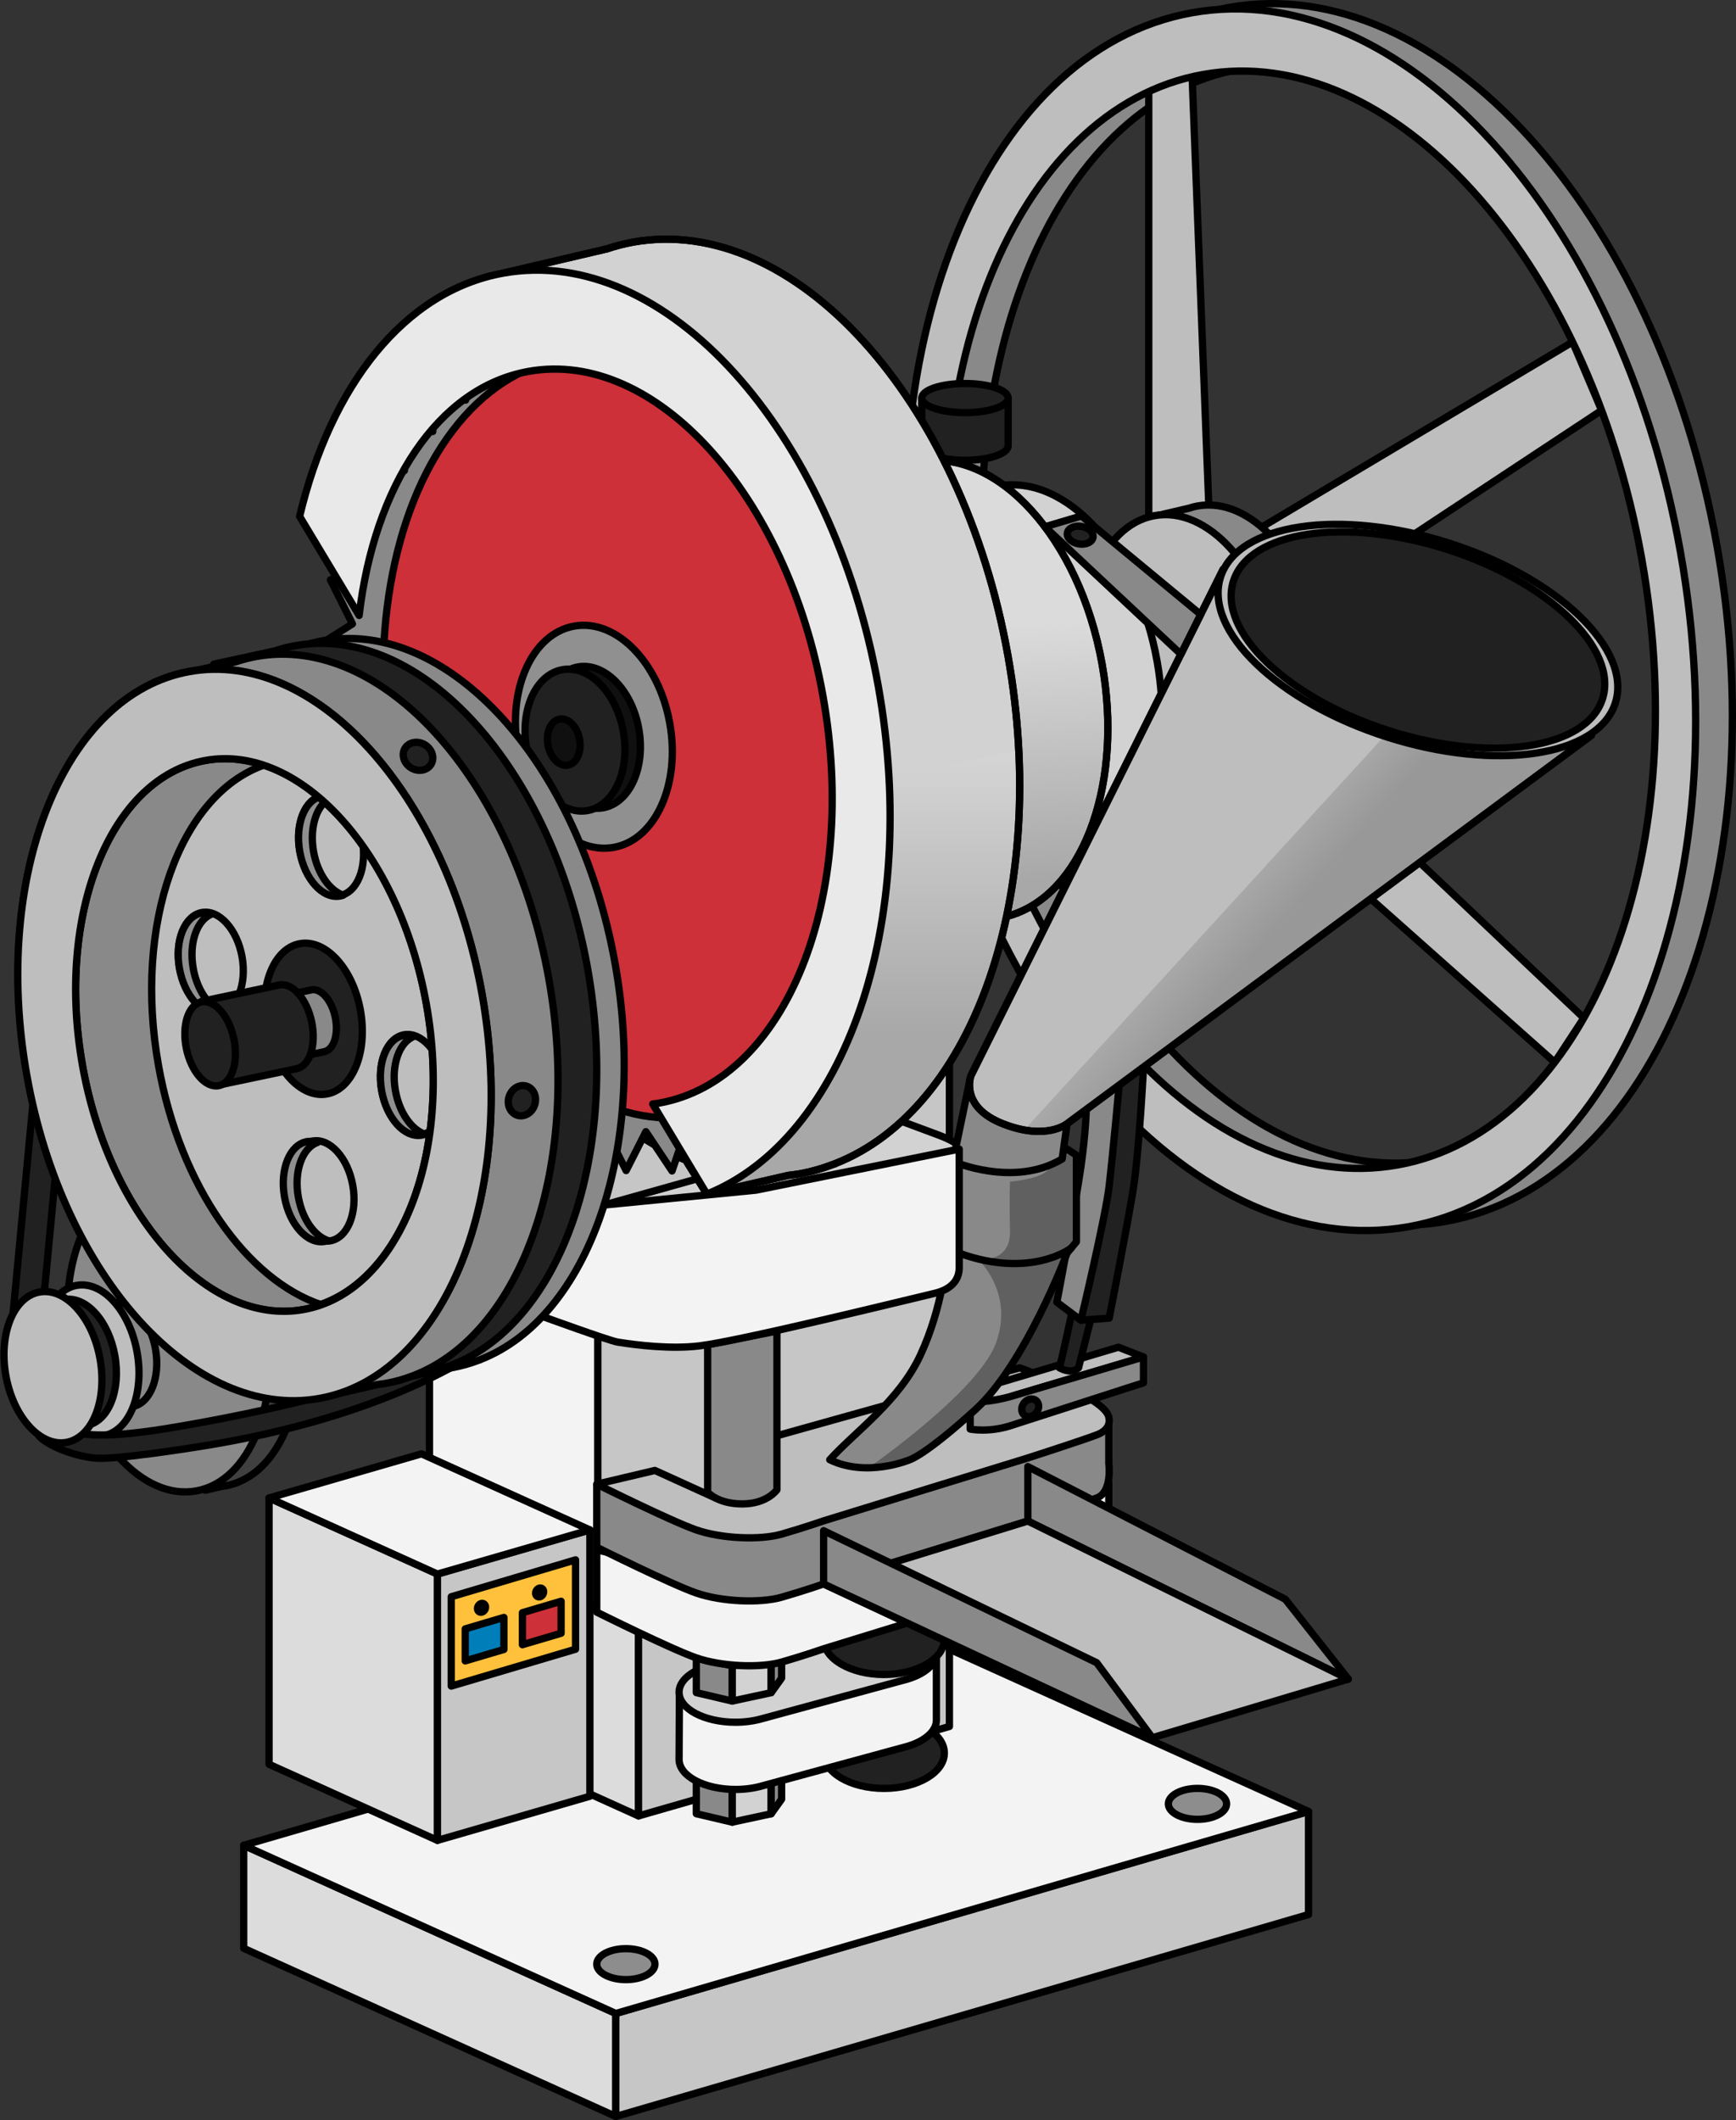 <?xml version="1.0" encoding="utf-8"?>
<!-- Generator: Adobe Illustrator 22.0.0, SVG Export Plug-In . SVG Version: 6.00 Build 0)  -->
<svg version="1.1" id="Layer_1" xmlns="http://www.w3.org/2000/svg" xmlns:xlink="http://www.w3.org/1999/xlink" x="0px" y="0px"
	 width="238.406px" height="291.063px" viewBox="0 0 238.406 291.063" enable-background="new 0 0 238.406 291.063"
	 xml:space="preserve">
<rect x="0" y="0" width="238.406" height="291.063" fill="#333333" stroke="none"/>
<g>
	<g>
		<g>
			<path fill="#898989" stroke="#000000" stroke-linecap="round" stroke-linejoin="round" stroke-miterlimit="10" d="
				M235.814,75.039c-8.216-46.022-38.246-79.158-67.073-74.012c-28.827,5.146-45.536,46.627-37.32,92.649
				c8.216,46.022,38.246,79.158,67.073,74.012C227.321,162.541,244.03,121.061,235.814,75.039z M196.98,159.21
				c-25.895,4.623-52.869-25.142-60.25-66.482c-7.38-41.34,7.629-78.6,33.523-83.223c25.895-4.623,52.869,25.142,60.249,66.482
				C237.884,117.327,222.875,154.587,196.98,159.21z"/>
			<polygon fill="#BEBEBE" stroke="#000000" stroke-linecap="round" stroke-linejoin="round" stroke-miterlimit="10" points="
				163.716,10.536 166.001,69.334 157.76,71.06 157.76,11.543 			"/>
			<polygon fill="#BEBEBE" stroke="#000000" stroke-linecap="round" stroke-linejoin="round" stroke-miterlimit="10" points="
				168.752,75.061 215.967,46.947 219.951,56.334 174.773,86.169 			"/>
			<polygon fill="#BEBEBE" stroke="#000000" stroke-linecap="round" stroke-linejoin="round" stroke-miterlimit="10" points="
				175.844,100.287 217.504,139.755 213.512,145.842 172.142,109.082 			"/>
			<path fill="#BEBEBE" stroke="#000000" stroke-linecap="round" stroke-linejoin="round" stroke-miterlimit="10" d="
				M230.773,75.761C222.557,29.739,192.527-3.397,163.7,1.749c-28.827,5.146-45.536,46.627-37.32,92.649
				c8.216,46.022,38.246,79.158,67.073,74.012C222.28,163.263,238.989,121.783,230.773,75.761z M191.939,159.932
				c-25.895,4.623-52.869-25.142-60.25-66.482c-7.38-41.34,7.629-78.6,33.523-83.223c25.895-4.623,52.869,25.142,60.249,66.482
				C232.843,118.049,217.834,155.309,191.939,159.932z"/>
			<path fill="#898989" stroke="#000000" stroke-linecap="round" stroke-linejoin="round" stroke-miterlimit="10" d="
				M181.421,88.166c-2.076-11.631-9.665-20.005-16.951-18.704c-0.412,0.074-0.814,0.181-1.206,0.312l-0.005-0.001l-5.5,1.288
				l0.564,2.476c-3.252,4.354-4.668,11.59-3.285,19.34c1.586,8.882,6.387,15.858,11.811,18.084l0.396,1.74l4.24-1.051
				c0.168-0.02,0.335-0.039,0.503-0.069c0.541-0.097,1.063-0.25,1.569-0.444l0.044-0.011l0.003-0.008
				C179.882,108.661,183.338,98.906,181.421,88.166z"/>
			
				<ellipse transform="matrix(0.984 -0.176 0.176 0.984 -13.628 29.967)" fill="#BEBEBE" stroke="#000000" stroke-linecap="round" stroke-linejoin="round" stroke-miterlimit="10" cx="162.37" cy="91.921" rx="13.4" ry="21.392"/>
		</g>
		<polygon fill="#DCDCDC" stroke="#000000" stroke-linecap="round" stroke-linejoin="round" stroke-miterlimit="10" points="
			84.571,290.563 33.469,267.477 33.469,253.336 84.571,276.423 		"/>
		<polygon fill="#C6C6C6" stroke="#000000" stroke-linecap="round" stroke-linejoin="round" stroke-miterlimit="10" points="
			84.571,290.563 179.701,262.837 179.701,248.689 84.571,276.415 		"/>
		<polygon fill="#F3F3F3" stroke="#000000" stroke-linecap="round" stroke-linejoin="round" stroke-miterlimit="10" points="
			33.469,253.336 128.599,225.602 179.701,248.689 84.571,276.423 		"/>
		
			<ellipse fill="#8D8D8D" stroke="#000000" stroke-linecap="round" stroke-linejoin="round" stroke-miterlimit="10" cx="85.951" cy="269.649" rx="3.999" ry="2.125"/>
		
			<ellipse fill="#8D8D8D" stroke="#000000" stroke-linecap="round" stroke-linejoin="round" stroke-miterlimit="10" cx="164.452" cy="247.647" rx="3.999" ry="2.125"/>
		<polygon fill="#DCDCDC" stroke="#000000" stroke-linecap="round" stroke-linejoin="round" stroke-miterlimit="10" points="
			87.688,249.3 64.563,238.852 64.563,172.049 87.688,182.496 		"/>
		
			<ellipse fill="#212121" stroke="#000000" stroke-linecap="round" stroke-linejoin="round" stroke-miterlimit="10" cx="121.399" cy="240.67" rx="8.289" ry="4.852"/>
		<polygon fill="#C6C6C6" stroke="#000000" stroke-linecap="round" stroke-linejoin="round" stroke-miterlimit="10" points="
			87.688,249.3 130.385,237.02 130.385,170.158 87.688,182.438 		"/>
		<g>
			<polygon fill="#898989" stroke="#000000" stroke-linecap="round" stroke-linejoin="round" stroke-miterlimit="10" points="
				95.629,244.23 95.629,249.001 100.563,250.158 100.563,245.313 			"/>
			<polygon fill="#D2D2D2" stroke="#000000" stroke-linecap="round" stroke-linejoin="round" stroke-miterlimit="10" points="
				100.563,250.158 105.904,249.005 105.904,244.23 100.563,245.313 			"/>
			<polygon fill="#898989" stroke="#000000" stroke-linecap="round" stroke-linejoin="round" stroke-miterlimit="10" points="
				105.904,249.005 107.339,247.008 107.339,242.792 105.904,244.696 			"/>
		</g>
		<polygon fill="#F3F3F3" stroke="#000000" stroke-linecap="round" stroke-linejoin="round" stroke-miterlimit="10" points="
			82.105,220.82 58.98,210.373 58.98,143.57 82.105,154.017 		"/>
		<polygon fill="#C6C6C6" stroke="#000000" stroke-linecap="round" stroke-linejoin="round" stroke-miterlimit="10" points="
			82.105,220.82 130.385,208.54 130.385,141.679 82.105,153.959 		"/>
		<path fill="#F3F3F3" stroke="#000000" stroke-linecap="round" stroke-linejoin="round" stroke-miterlimit="10" d="M93.301,232.761
			c0,0-0.044,8.654-0.044,8.792c0,2.272,3.466,4.114,7.743,4.114c1.349,0,2.617-0.184,3.721-0.506l0,0l19.641-5.344
			c0.08-0.021,0.16-0.042,0.238-0.065l0.029-0.008l-0.001-0.001c2.365-0.704,3.967-2.047,3.967-3.59v-9.228L93.301,232.761z"/>
		<path fill="#D2D2D2" stroke="#000000" stroke-linecap="round" stroke-linejoin="round" stroke-miterlimit="10" d="
			M128.595,226.925c0-2.272-3.467-4.114-7.743-4.114c-1.546,0-2.983,0.243-4.192,0.658l-0.001-0.001l-17.736,4.897
			c-1.059,0.157-2.029,0.426-2.854,0.788l-0.001,0l0,0c-1.717,0.755-2.812,1.895-2.812,3.172c0,2.272,3.466,4.114,7.743,4.114
			c1.349,0,2.617-0.184,3.721-0.506l0,0l19.641-5.344c0.08-0.021,0.16-0.042,0.238-0.065l0.029-0.008l-0.001-0.001
			C126.993,229.811,128.595,228.468,128.595,226.925z"/>
		<g>
			<polygon fill="#898989" stroke="#000000" stroke-linecap="round" stroke-linejoin="round" stroke-miterlimit="10" points="
				95.629,227.605 95.629,232.376 100.563,233.533 100.563,228.688 			"/>
			<polygon fill="#D2D2D2" stroke="#000000" stroke-linecap="round" stroke-linejoin="round" stroke-miterlimit="10" points="
				100.563,233.533 105.904,232.38 105.904,227.605 100.563,228.688 			"/>
			<polygon fill="#898989" stroke="#000000" stroke-linecap="round" stroke-linejoin="round" stroke-miterlimit="10" points="
				105.904,232.38 107.339,230.383 107.339,226.167 105.904,228.071 			"/>
		</g>
		<path fill="#D2D2D2" stroke="#000000" stroke-linecap="round" stroke-linejoin="round" stroke-miterlimit="10" d="M158.906,90.791
			c-2.671-14.962-12.434-25.735-21.806-24.062c-0.531,0.095-1.047,0.232-1.551,0.401l-0.006-0.002l-7.076,1.657l0.726,3.185
			c-4.184,5.601-6.005,14.909-4.226,24.879c2.04,11.426,8.216,20.401,15.195,23.264l1.227,1.973l4.738-1.086
			c0.216-0.025,0.431-0.05,0.647-0.089c0.696-0.124,1.368-0.321,2.019-0.572l0.056-0.014l0.004-0.01
			C156.926,117.156,161.372,104.607,158.906,90.791z"/>
		<path fill="#D2D2D2" stroke="#000000" stroke-linecap="round" stroke-linejoin="round" stroke-miterlimit="10" d="M151.355,91.203
			c-3.087-17.295-14.372-29.747-25.205-27.813c-0.613,0.109-1.21,0.269-1.793,0.463l-0.007-0.002l-8.179,1.915l0.839,3.682
			c-4.836,6.474-6.942,17.234-4.884,28.758c2.358,13.207,9.497,23.581,17.563,26.89l1.418,2.281l5.476-1.255
			c0.249-0.029,0.499-0.058,0.747-0.103c0.805-0.144,1.581-0.371,2.333-0.661l0.065-0.016l0.005-0.012
			C149.067,121.678,154.206,107.173,151.355,91.203z"/>
		<linearGradient id="SVGID_1_" gradientUnits="userSpaceOnUse" x1="131.245" y1="86.286" x2="133.302" y2="121.243">
			<stop  offset="0" style="stop-color:#FFFFFF"/>
			<stop  offset="1" style="stop-color:#000000"/>
		</linearGradient>
		<path opacity="0.2" fill="url(#SVGID_1_)" d="M151.355,91.203c-3.087-17.295-14.372-29.747-25.205-27.813
			c-0.613,0.109-1.21,0.269-1.793,0.463l-0.007-0.002l-8.179,1.915l0.839,3.682c-4.836,6.474-6.942,17.234-4.884,28.758
			c2.358,13.207,9.497,23.581,17.563,26.89l1.418,2.281l5.476-1.255c0.249-0.029,0.499-0.058,0.747-0.103
			c0.805-0.144,1.581-0.371,2.333-0.661l0.065-0.016l0.005-0.012C149.067,121.678,154.206,107.173,151.355,91.203z"/>
		<path fill="none" stroke="#000000" stroke-linecap="round" stroke-linejoin="round" stroke-miterlimit="10" d="M151.355,91.203
			c-3.087-17.295-14.372-29.747-25.205-27.813c-0.613,0.109-1.21,0.269-1.793,0.463l-0.007-0.002l-8.179,1.915l0.839,3.682
			c-4.836,6.474-6.942,17.234-4.884,28.758c2.358,13.207,9.497,23.581,17.563,26.89l1.418,2.281l5.476-1.255
			c0.249-0.029,0.499-0.058,0.747-0.103c0.805-0.144,1.581-0.371,2.333-0.661l0.065-0.016l0.005-0.012
			C149.067,121.678,154.206,107.173,151.355,91.203z"/>
		
			<ellipse fill="#212121" stroke="#000000" stroke-linecap="round" stroke-linejoin="round" stroke-miterlimit="10" cx="121.399" cy="225.035" rx="8.289" ry="4.852"/>
		<g>
			<path fill="#212121" stroke="#000000" stroke-linecap="round" stroke-linejoin="round" stroke-miterlimit="10" d="
				M126.586,54.651v6.542c0,1.104,2.656,1.999,5.932,1.999c3.276,0,5.932-0.895,5.932-1.999v-6.542H126.586z"/>
			
				<ellipse fill="#212121" stroke="#000000" stroke-linecap="round" stroke-linejoin="round" stroke-miterlimit="10" cx="132.518" cy="54.651" rx="5.932" ry="1.999"/>
		</g>
		<polygon fill="#DCDCDC" stroke="#000000" stroke-linecap="round" stroke-linejoin="round" stroke-miterlimit="10" points="
			60.076,252.659 36.951,242.212 36.951,205.649 60.076,216.096 		"/>
		<polygon fill="#C6C6C6" stroke="#000000" stroke-linecap="round" stroke-linejoin="round" stroke-miterlimit="10" points="
			60.076,252.659 81.01,246.6 81.01,210.037 60.076,216.096 		"/>
		<polygon fill="#F3F3F3" stroke="#000000" stroke-linecap="round" stroke-linejoin="round" stroke-miterlimit="10" points="
			36.951,205.649 57.885,199.589 81.01,210.037 60.076,216.096 		"/>
		<polygon fill="#FFC13B" stroke="#000000" stroke-linecap="round" stroke-linejoin="round" stroke-miterlimit="10" points="
			79.039,226.414 61.974,231.476 61.974,219.209 79.039,214.147 		"/>
		<polygon fill="#007EB9" stroke="#000000" stroke-linecap="round" stroke-linejoin="round" stroke-miterlimit="10" points="
			69.203,226.447 63.891,228.018 63.891,223.624 69.203,222.052 		"/>
		<polygon fill="#CD3038" stroke="#000000" stroke-linecap="round" stroke-linejoin="round" stroke-miterlimit="10" points="
			77.056,224.223 71.744,225.795 71.744,221.4 77.056,219.829 		"/>
		
			<ellipse transform="matrix(0.481 -0.876 0.876 0.481 -159.174 172.562)" fill="#242424" stroke="#000000" stroke-linecap="round" stroke-linejoin="round" stroke-miterlimit="10" cx="66.259" cy="220.812" rx="0.635" ry="0.527"/>
		
			<ellipse transform="matrix(0.481 -0.876 0.876 0.481 -153.185 178.466)" fill="#242424" stroke="#000000" stroke-linecap="round" stroke-linejoin="round" stroke-miterlimit="10" cx="74.244" cy="218.701" rx="0.635" ry="0.527"/>
		<path fill="#F3F3F3" stroke="#000000" stroke-linecap="round" stroke-linejoin="round" stroke-miterlimit="10" d="M81.952,212.778
			v8.544c0,0,10.197,5.076,13.678,6.283c3.481,1.206,8.773,1.417,11.717,0.573c2.944-0.844,5.763-1.821,5.763-1.821l28.043-8.636
			c0,0,7.284-2.344,9.466-3.169c2.182-0.825,1.654-4.727,1.654-4.727v-6.321l-48.732,14.217L81.952,212.778z"/>
		<path fill="#898989" stroke="#000000" stroke-linecap="round" stroke-linejoin="round" stroke-miterlimit="10" d="M81.952,203.875
			v8.544c0,0,10.197,5.076,13.678,6.283c3.481,1.206,8.773,1.417,11.717,0.573c2.944-0.844,5.763-1.821,5.763-1.821l28.043-8.636
			c0,0,7.284-2.344,9.466-3.169s1.654-4.727,1.654-4.727v-6.321l-48.732,14.217L81.952,203.875z"/>
		<path fill="#BEBEBE" stroke="#000000" stroke-linecap="round" stroke-linejoin="round" stroke-miterlimit="10" d="M89.934,201.871
			l-7.982,1.886c0,0,10.197,5.076,13.678,6.283c3.481,1.206,8.773,1.417,11.717,0.573s5.763-1.821,5.763-1.821l28.043-8.636
			c0,0,7.284-2.344,9.466-3.169c2.182-0.825,1.654-2.386,1.654-2.386s0.058-1.108-3.097-2.866s-9.141-3.953-9.141-3.953
			l-33.333,9.325l-8.445,8.542L89.934,201.871z"/>
		<g>
			<path fill="#BEBEBE" stroke="#000000" stroke-linecap="round" stroke-linejoin="round" stroke-miterlimit="10" d="
				M157.036,186.296l-3.443-1.345l-17.719,5.287l-2.639,2.164c0,0,0.778,0.169,3.02-0.132c2.242-0.302,2.944-0.67,2.944-0.67
				L157.036,186.296z"/>
			<path fill="#898989" stroke="#000000" stroke-linecap="round" stroke-linejoin="round" stroke-miterlimit="10" d="
				M139.199,191.599c0,0-3.325,1.07-5.964,0.802c0,3.013,0,3.79,0,3.79s2.639,0.568,5.964-0.599l17.837-5.755v-3.542
				L139.199,191.599z"/>
			
				<ellipse transform="matrix(0.617 -0.787 0.787 0.617 -97.87 185.401)" fill="#212121" stroke="#000000" stroke-linecap="round" stroke-linejoin="round" stroke-miterlimit="10" cx="141.475" cy="193.214" rx="1.289" ry="1.08"/>
			<path fill="#212121" stroke="#000000" stroke-linecap="round" stroke-linejoin="round" stroke-miterlimit="10" d="M149.79,181.15
				l-1.673,6.632c0,0-0.806,0.97-2.627,0c0.62-2.403,1.686-7.479,1.686-7.479L149.79,181.15z"/>
			<path fill="#898989" stroke="#000000" stroke-linecap="round" stroke-linejoin="round" stroke-miterlimit="10" d="M148.44,181.25
				l-3.301-2.476c0,0,2.603-13.637,3.301-18.568c0.699-4.932,0.734-7.883,0.734-7.883l4.52-3.347v16.137L148.44,181.25z"/>
			<path fill="#212121" stroke="#000000" stroke-linecap="round" stroke-linejoin="round" stroke-miterlimit="10" d="
				M157.036,146.501c0,0-0.585,11.773-1.46,17.085s-3.248,17.375-3.248,17.375l-3.888,0.289c0,0,3.389-14.164,3.888-18.476
				s1.367-13.799,1.367-13.799L157.036,146.501z"/>
		</g>
		<path fill="#898989" stroke="#000000" stroke-linecap="round" stroke-linejoin="round" stroke-miterlimit="10" d="M97.182,184.607
			v20.25c0,0,1.343,1.611,4.759,1.611s4.759-1.944,4.759-1.944v-21.79L97.182,184.607z"/>
		<polygon fill="#898989" stroke="#000000" stroke-linecap="round" stroke-linejoin="round" stroke-miterlimit="10" points="
			141.152,201.344 141.152,208.818 185.169,230.516 176.512,219.555 		"/>
		<polygon fill="#BEBEBE" stroke="#000000" stroke-linecap="round" stroke-linejoin="round" stroke-miterlimit="10" points="
			185.169,230.516 158.253,238.565 113.109,217.454 141.152,208.818 		"/>
		<polyline fill="#898989" stroke="#000000" stroke-linecap="round" stroke-linejoin="round" stroke-miterlimit="10" points="
			113.109,210.146 150.613,228.268 158.253,238.565 113.109,217.454 113.109,210.146 		"/>
		<g>
			<path fill="#D2D2D2" stroke="#000000" stroke-linecap="round" stroke-linejoin="round" stroke-miterlimit="10" d="
				M82.953,165.434c0,0,7.413,1.557,13.128,0.853c5.715-0.705,29.438-6.42,32.961-7.203c3.523-0.783,3.753-1.811-0.235-3.288
				c-3.988-1.477-4.982-1.854-4.982-1.854L82.953,165.434z"/>
			<g>
				<path fill="#898989" stroke="#000000" stroke-linecap="round" stroke-linejoin="round" stroke-miterlimit="10" d="
					M130.867,159.44l15.678-1.689l1.28,0.844v11.878l-1.28,1.55c0,0-5.72,15.25-12.595,21.5c-6.875,6.25-9,6.875-9,6.875
					s-5.875,2.5-11,0c3.5-3.875,9.512-8.027,12.454-14.375c3.148-6.793,3.546-13.375,3.546-13.375L130.867,159.44z"/>
				<path opacity="0.3" d="M139.767,158.482l-0.569,2.48c0,0,2.244-0.914,4.961-0.757c-0.543,1.652-5.454,2.016-5.454,2.016
					s-0.116,2.038,0,6.715c0.116,4.677-4.462,3.878-4.462,3.878s5.026,4.486,2.58,11.443c-2.088,5.942-14.078,14.787-17.535,17.244
					c3.159-0.047,5.662-1.103,5.662-1.103s2.125-0.625,9-6.875c6.875-6.25,12.595-21.5,12.595-21.5l1.28-1.55v-11.878l-1.28-0.844
					L139.767,158.482z"/>
				<path fill="none" stroke="#000000" stroke-linecap="round" stroke-linejoin="round" stroke-miterlimit="10" d="M147.101,171.351
					c0,0-5.502,4.259-15.36,0.698"/>
				<path fill="#898989" stroke="#000000" stroke-linecap="round" stroke-linejoin="round" stroke-miterlimit="10" d="
					M133.211,148.192l-2.343,11.248c0,0,8.333,3.667,15-0.333l0.678-4.838L133.211,148.192z"/>
				<g>
					<path fill="#BEBEBE" stroke="#000000" stroke-linecap="round" stroke-linejoin="round" stroke-miterlimit="10" d="
						M218.547,100.953l-72.002,53.316c0,0-2.865,2.367-8.844,0c-5.979-2.367-4.36-6.602-4.36-6.602l34.634-69.508L218.547,100.953z"
						/>
					<linearGradient id="SVGID_2_" gradientUnits="userSpaceOnUse" x1="159.564" y1="110.13" x2="177.041" y2="125.551">
						<stop  offset="0" style="stop-color:#FFFFFF"/>
						<stop  offset="1" style="stop-color:#000000"/>
					</linearGradient>
					<path opacity="0.2" fill="url(#SVGID_2_)" d="M198.478,91.907l-57.326,62.677l0.134,0.64c3.539,0.451,5.259-0.955,5.259-0.955
						l72.001-53.316L198.478,91.907z"/>
					<path fill="none" stroke="#000000" stroke-linecap="round" stroke-linejoin="round" stroke-miterlimit="10" d="
						M218.547,100.953l-72.002,53.316c0,0-2.865,2.367-8.844,0c-5.979-2.367-4.36-6.602-4.36-6.602l34.634-69.508L218.547,100.953z"
						/>
					
						<ellipse transform="matrix(0.304 -0.953 0.953 0.304 51.825 246.634)" fill="#BEBEBE" stroke="#000000" stroke-linecap="round" stroke-linejoin="round" stroke-miterlimit="10" cx="194.627" cy="87.865" rx="13.974" ry="28.445"/>
					
						<ellipse transform="matrix(0.304 -0.953 0.953 0.304 51.825 246.634)" fill="#212121" stroke="#000000" stroke-linecap="round" stroke-linejoin="round" stroke-miterlimit="10" cx="194.627" cy="87.865" rx="13.064" ry="26.593"/>
				</g>
			</g>
			<path fill="#F3F3F3" stroke="#000000" stroke-linecap="round" stroke-linejoin="round" stroke-miterlimit="10" d="
				M131.729,174.029v-16.277l-27.898,5.638l-20.879,2.044l-8.459,15.293c0,0,9.169,3.338,10.32,3.523
				c2.566,0.413,7.321,1.005,11.267,0.518c5.715-0.705,28.722-6.382,32.236-7.203C131.008,176.937,131.729,175.396,131.729,174.029z
				"/>
			<path fill="#212121" stroke="#000000" stroke-linecap="round" stroke-linejoin="round" stroke-miterlimit="10" d="M3.717,183.25
				c-0.063,0-0.126-0.003-0.19-0.009c-1.1-0.104-1.906-1.08-1.803-2.18l6.674-70.532c0.104-1.099,1.069-1.906,2.18-1.803
				c1.1,0.104,1.906,1.08,1.803,2.18l-6.674,70.532C5.609,182.474,4.737,183.25,3.717,183.25z"/>
			<path fill="#D2D2D2" stroke="#000000" stroke-linecap="round" stroke-linejoin="round" stroke-miterlimit="10" d="
				M138.428,90.046c-6.306-35.322-29.354-60.755-51.479-56.805c-1.252,0.224-2.471,0.549-3.662,0.947l-0.014-0.004l-16.704,3.911
				l1.713,7.52c-9.878,13.222-14.177,35.198-9.976,58.734c4.815,26.973,19.396,48.162,35.871,54.921l2.896,4.658l11.185-2.564
				c0.509-0.06,1.018-0.119,1.527-0.209c1.644-0.293,3.229-0.759,4.766-1.35l0.133-0.033l0.01-0.024
				C133.755,152.288,144.251,122.663,138.428,90.046z"/>
			<linearGradient id="SVGID_3_" gradientUnits="userSpaceOnUse" x1="110.355" y1="98.114" x2="110.355" y2="141.958">
				<stop  offset="0" style="stop-color:#FFFFFF"/>
				<stop  offset="1" style="stop-color:#000000"/>
			</linearGradient>
			<path opacity="0.2" fill="url(#SVGID_3_)" d="M139.903,103.033l-23.011,4.711l-32.321,33.935l-3.885,8.444
				c4.22,4.094,8.777,7.214,13.491,9.148l2.896,4.658l11.185-2.564c0.509-0.06,1.018-0.119,1.526-0.209
				c1.644-0.293,3.229-0.759,4.766-1.35l0.133-0.033l0.01-0.024C131.183,153.295,141.254,130.249,139.903,103.033z"/>
			<path fill="none" stroke="#000000" stroke-linecap="round" stroke-linejoin="round" stroke-miterlimit="10" d="M138.428,90.046
				c-6.306-35.322-29.354-60.755-51.479-56.805c-1.252,0.224-2.471,0.549-3.662,0.947l-0.014-0.004l-16.704,3.911l1.713,7.52
				c-9.878,13.222-14.177,35.198-9.976,58.734c4.815,26.973,19.396,48.162,35.871,54.921l2.896,4.658l11.185-2.564
				c0.509-0.06,1.018-0.119,1.527-0.209c1.644-0.293,3.229-0.759,4.766-1.35l0.133-0.033l0.01-0.024
				C133.755,152.288,144.251,122.663,138.428,90.046z"/>
			<path fill="#898989" stroke="#000000" stroke-linecap="round" stroke-linejoin="round" stroke-miterlimit="10" d="
				M113.141,140.033l3.751,0.45c-0.086-1.382-0.187-2.763-0.307-4.144c-0.131-1.496-0.315-2.986-0.46-4.481
				c-0.001-0.009-0.001-0.014-0.002-0.023c-0.018-0.084-0.034-0.154-0.056-0.259c-0.551-2.645-0.934-5.315-1.557-7.95
				c-1.197-5.059-2.872-9.956-4.673-14.826c-0.973-2.632-1.98-5.251-3.024-7.856c-0.407-1.017-0.823-2.031-1.24-3.044
				c-0.13-0.31-0.303-0.719-0.455-1.067c-4.389-10.021-9.183-19.886-14.584-29.405c-4.362-7.687-9.64-14.777-14.658-22.038
				l-1.531,4.498l-4.066-4.613l-1.324,6.512l-4.438-3.719l-0.573,6.862l-4.702-2.733l0.193,7.042l-4.849-1.679l0.953,7.05
				l-4.877-0.585l1.691,6.884l-4.785,0.524l2.386,6.548l-4.575,1.621l3.023,6.051l-4.252,2.677l3.585,5.405l-3.825,3.667
				l4.059,4.626l-3.304,4.567l4.434,3.734l-2.701,5.355l4.698,2.749l-2.031,6.011l4.847,1.696l-1.312,6.518l4.877,0.602
				l-0.561,6.866l4.787-0.507l0.205,7.044l4.579-1.604l0.965,7.049l4.258-2.661l1.702,6.88l3.833-3.652l2.396,6.542l3.313-4.554
				l3.032,6.042l2.711-5.344l3.594,5.394l2.042-6.002l4.066,4.613l1.324-6.512l4.438,3.719l0.573-6.862l4.702,2.733l-0.193-7.042
				l4.849,1.679L113.141,140.033z"/>
			
				<ellipse transform="matrix(0.984 -0.176 0.176 0.984 -16.456 16.771)" fill="#CD3038" stroke="#000000" stroke-miterlimit="10" cx="86.455" cy="101.294" rx="33.061" ry="52.781"/>
			
				<ellipse transform="matrix(0.984 -0.176 0.176 0.984 -16.518 15.911)" fill="#909090" stroke="#000000" stroke-linecap="round" stroke-linejoin="round" stroke-miterlimit="10" cx="81.567" cy="101.21" rx="10.592" ry="15.436"/>
			
				<ellipse transform="matrix(0.984 -0.176 0.176 0.984 -16.54 15.829)" fill="#101010" stroke="#000000" stroke-linecap="round" stroke-linejoin="round" stroke-miterlimit="10" cx="81.098" cy="101.294" rx="6.743" ry="9.827"/>
			<path fill="#E9E9E9" stroke="#000000" stroke-linecap="round" stroke-linejoin="round" stroke-miterlimit="10" d="
				M120.631,94.296c-6.306-35.322-29.354-60.755-51.479-56.805c-13.642,2.435-23.74,15.481-28.005,33.401l8.175,13.6
				C51.399,66.754,60.113,53.213,72.6,50.984c17.375-3.102,35.475,16.871,40.427,44.61c4.952,27.739-5.119,52.741-22.494,55.843
				c-0.298,0.053-0.597,0.083-0.896,0.123l7.436,12.369C116.023,156.355,126.436,126.812,120.631,94.296z"/>
			
				<ellipse transform="matrix(0.984 -0.176 0.176 0.984 -16.64 15.462)" fill="#212121" stroke="#000000" stroke-linecap="round" stroke-linejoin="round" stroke-miterlimit="10" cx="78.975" cy="101.673" rx="6.743" ry="9.827"/>
			
				<ellipse transform="matrix(0.984 -0.176 0.176 0.984 -16.712 15.194)" fill="#101010" stroke="#000000" stroke-linecap="round" stroke-linejoin="round" stroke-miterlimit="10" cx="77.427" cy="101.949" rx="2.207" ry="3.217"/>
			<g>
				<path fill="#404040" stroke="#000000" stroke-linecap="round" stroke-linejoin="round" stroke-miterlimit="10" d="
					M40.603,180.149c-2.113-11.838-9.838-20.362-17.253-19.038c-0.42,0.075-0.828,0.184-1.227,0.317l-0.005-0.001l-3.578,0.777
					l0.574,2.52c-3.311,4.431-4.752,11.797-3.343,19.685c1.614,9.04,6.501,16.142,12.022,18.407l0.403,1.771l2.295-0.536
					c0.171-0.02,0.341-0.04,0.512-0.07c0.551-0.098,1.082-0.254,1.597-0.452l0.045-0.011l0.003-0.008
					C39.037,201.01,42.555,191.081,40.603,180.149z"/>
				
					<ellipse transform="matrix(0.984 -0.176 0.176 0.984 -31.886 6.916)" fill="#898989" stroke="#000000" stroke-linecap="round" stroke-linejoin="round" stroke-miterlimit="10" cx="23.101" cy="183.478" rx="13.554" ry="21.638"/>
				
					<ellipse transform="matrix(0.984 -0.176 0.176 0.984 -32.438 5.855)" fill="#898989" stroke="#000000" stroke-linecap="round" stroke-linejoin="round" stroke-miterlimit="10" cx="16.838" cy="186.066" rx="4.544" ry="7.255"/>
				
					<ellipse transform="matrix(0.984 -0.176 0.176 0.984 -32.651 5.074)" fill="#BEBEBE" stroke="#000000" stroke-linecap="round" stroke-linejoin="round" stroke-miterlimit="10" cx="12.32" cy="186.872" rx="6.57" ry="10.488"/>
				
					<ellipse transform="matrix(0.984 -0.176 0.176 0.984 -32.728 4.726)" fill="#212121" stroke="#000000" stroke-linecap="round" stroke-linejoin="round" stroke-miterlimit="10" cx="10.317" cy="187.138" rx="5.497" ry="8.775"/>
				<path fill="#212121" stroke="#000000" stroke-linecap="round" stroke-linejoin="round" stroke-miterlimit="10" d="
					M13.113,200.181c-3.355-0.313-6.888-1.953-7.767-3.053l5.287-0.27c-0.176-0.22-0.318-0.302-0.32-0.304
					c0.089,0.051,2.316,1.229,12.467-0.422c7.126-1.161,32.869-5.686,42.323-12.941l4.692-0.458
					c-9.918,7.609-24.758,12.901-40.863,15.61C25.139,198.981,15.617,200.415,13.113,200.181z"/>
				<path fill="#898989" stroke="#000000" stroke-linecap="round" stroke-linejoin="round" stroke-miterlimit="10" d="
					M84.473,132.282c-4.919-27.556-22.9-47.396-40.16-44.314c-0.977,0.174-1.928,0.428-2.857,0.738l-0.011-0.003l-8.328,1.809
					l1.337,5.866c-7.706,10.315-11.06,27.459-7.782,45.82c3.757,21.042,15.131,37.572,27.984,42.845l0.939,4.122l5.343-1.247
					c0.397-0.047,0.794-0.093,1.191-0.163c1.282-0.229,2.519-0.592,3.718-1.053l0.104-0.026l0.008-0.018
					C80.828,180.838,89.016,157.727,84.473,132.282z"/>
				<path fill="#212121" stroke="#000000" stroke-linecap="round" stroke-linejoin="round" stroke-miterlimit="10" d="
					M80.699,132.956C75.78,105.4,57.8,85.56,40.54,88.641c-0.977,0.174-1.928,0.428-2.857,0.738l-0.011-0.003l-8.328,1.809
					l1.337,5.866c-7.706,10.315-11.06,27.459-7.782,45.82c3.757,21.042,15.131,37.572,27.984,42.845l0.939,4.122l5.343-1.247
					c0.397-0.047,0.794-0.093,1.191-0.163c1.282-0.229,2.519-0.592,3.718-1.053l0.104-0.026l0.008-0.018
					C77.054,181.512,85.242,158.4,80.699,132.956z"/>
				<path fill="#898989" stroke="#000000" stroke-linecap="round" stroke-linejoin="round" stroke-miterlimit="10" d="
					M75.379,134.438c-4.919-27.556-22.9-47.396-40.16-44.314c-0.977,0.174-1.928,0.428-2.857,0.738l-0.011-0.003l-8.328,1.809
					l1.337,5.866c-7.706,10.315-11.06,27.459-7.782,45.82c3.757,21.042,15.131,37.572,27.984,42.845l0.939,4.122l5.343-1.247
					c0.397-0.047,0.794-0.093,1.191-0.163c1.282-0.229,2.519-0.592,3.718-1.053l0.104-0.026l0.008-0.018
					C71.734,182.995,79.922,159.883,75.379,134.438z"/>
				
					<ellipse transform="matrix(0.538 -0.843 0.843 0.538 -60.978 96.379)" fill="#212121" stroke="#000000" stroke-linecap="round" stroke-linejoin="round" stroke-miterlimit="10" cx="57.403" cy="103.798" rx="1.849" ry="2.099"/>
				
					<ellipse transform="matrix(0.303 -0.953 0.953 0.303 -94.004 173.637)" fill="#212121" stroke="#000000" stroke-linecap="round" stroke-linejoin="round" stroke-miterlimit="10" cx="71.668" cy="151.064" rx="2.099" ry="1.849"/>
				
					<ellipse transform="matrix(0.984 -0.176 0.176 0.984 -24.428 8.353)" fill="#BEBEBE" stroke="#000000" stroke-linecap="round" stroke-linejoin="round" stroke-miterlimit="10" cx="34.946" cy="142.091" rx="31.747" ry="50.683"/>
				<g>
					
						<ellipse transform="matrix(0.984 -0.176 0.176 0.984 -25.301 12.284)" fill="none" stroke="#000000" stroke-linecap="round" stroke-linejoin="round" stroke-miterlimit="10" cx="56.701" cy="148.986" rx="4.359" ry="6.96"/>
					<path fill="#909090" stroke="#000000" stroke-linecap="round" stroke-linejoin="round" stroke-miterlimit="10" d="
						M54.306,149.752c-0.632-3.539,0.529-6.751,2.622-7.498c-0.477-0.159-0.965-0.206-1.45-0.119
						c-2.37,0.423-3.744,3.834-3.068,7.617c0.676,3.784,3.145,6.508,5.515,6.085c0.153-0.027,0.302-0.068,0.447-0.119
						C56.516,155.099,54.844,152.762,54.306,149.752z"/>
				</g>
				
					<ellipse transform="matrix(0.984 -0.176 0.176 0.984 -24.428 8.353)" fill="none" stroke="#000000" stroke-linecap="round" stroke-linejoin="round" stroke-miterlimit="10" cx="34.946" cy="142.091" rx="23.984" ry="38.289"/>
				
					<ellipse transform="matrix(0.984 -0.176 0.176 0.984 -23.925 9.738)" fill="#212121" stroke="#000000" stroke-linecap="round" stroke-linejoin="round" stroke-miterlimit="10" cx="43.017" cy="139.942" rx="6.57" ry="10.488"/>
				<path fill="#898989" stroke="#000000" stroke-linecap="round" stroke-linejoin="round" stroke-miterlimit="10" d="
					M21.771,146.306c-3.476-19.471,2.912-37.142,14.423-41.252c-2.623-0.874-5.311-1.133-7.977-0.657
					c-13.04,2.328-20.598,21.091-16.881,41.909c3.717,20.818,17.3,35.806,30.34,33.478c0.843-0.151,1.662-0.373,2.458-0.657
					C33.929,175.728,24.728,162.867,21.771,146.306z"/>
				
					<ellipse transform="matrix(0.984 -0.176 0.176 0.984 -28.062 10.302)" fill="none" stroke="#000000" stroke-linecap="round" stroke-linejoin="round" stroke-miterlimit="10" cx="44.134" cy="163.579" rx="4.359" ry="6.96"/>
				<path fill="#909090" stroke="#000000" stroke-linecap="round" stroke-linejoin="round" stroke-miterlimit="10" d="
					M40.971,164.345c-0.632-3.539,0.529-6.751,2.622-7.498c-0.477-0.159-0.965-0.206-1.45-0.119
					c-2.37,0.423-3.744,3.834-3.068,7.617c0.676,3.784,3.145,6.508,5.515,6.085c0.153-0.027,0.302-0.068,0.447-0.119
					C43.181,169.693,41.509,167.355,40.971,164.345z"/>
				<g>
					
						<ellipse transform="matrix(0.984 -0.176 0.176 0.984 -22.781 7.142)" fill="none" stroke="#000000" stroke-linecap="round" stroke-linejoin="round" stroke-miterlimit="10" cx="28.931" cy="132.188" rx="4.359" ry="6.96"/>
					<path fill="#909090" stroke="#000000" stroke-linecap="round" stroke-linejoin="round" stroke-miterlimit="10" d="
						M26.537,132.954c-0.632-3.539,0.529-6.751,2.622-7.498c-0.477-0.159-0.965-0.206-1.45-0.119
						c-2.37,0.423-3.744,3.834-3.068,7.617c0.676,3.784,3.145,6.508,5.515,6.085c0.153-0.027,0.302-0.068,0.447-0.119
						C28.746,138.302,27.074,135.964,26.537,132.954z"/>
				</g>
				<g>
					
						<ellipse transform="matrix(0.984 -0.176 0.176 0.984 -19.707 9.797)" fill="none" stroke="#000000" stroke-linecap="round" stroke-linejoin="round" stroke-miterlimit="10" cx="45.459" cy="116.162" rx="4.359" ry="6.96"/>
					<path fill="#909090" stroke="#000000" stroke-linecap="round" stroke-linejoin="round" stroke-miterlimit="10" d="
						M43.065,116.928c-0.632-3.539,0.529-6.751,2.622-7.498c-0.477-0.159-0.965-0.206-1.45-0.119
						c-2.37,0.423-3.744,3.834-3.068,7.617c0.676,3.784,3.145,6.508,5.515,6.085c0.153-0.027,0.302-0.068,0.447-0.119
						C45.275,122.276,43.602,119.938,43.065,116.928z"/>
				</g>
				<path fill="#BEBEBE" stroke="#000000" stroke-linecap="round" stroke-linejoin="round" stroke-miterlimit="10" d="
					M66.198,136.512c-4.919-27.556-22.9-47.396-40.16-44.314C8.778,95.279-1.226,120.115,3.693,147.67
					c4.919,27.556,22.9,47.396,40.16,44.314C61.113,188.903,71.118,164.067,66.198,136.512z M41.675,179.784
					c-13.04,2.328-26.623-12.661-30.34-33.478s3.842-39.581,16.881-41.909c13.04-2.328,26.623,12.661,30.34,33.478
					S54.715,177.456,41.675,179.784z"/>
				
					<ellipse transform="matrix(0.984 -0.176 0.176 0.984 -32.89 4.193)" fill="#BEBEBE" stroke="#000000" stroke-linecap="round" stroke-linejoin="round" stroke-miterlimit="10" cx="7.227" cy="187.782" rx="6.57" ry="10.488"/>
			</g>
		</g>
		<polygon fill="#898989" stroke="#000000" stroke-linecap="round" stroke-linejoin="round" stroke-miterlimit="10" points="
			162.17,89.808 143.498,72.32 148.523,70.828 164.886,84.357 		"/>
		
			<ellipse transform="matrix(0.174 -0.985 0.985 0.174 50.13 206.776)" fill="#212121" stroke="#000000" stroke-linecap="round" stroke-linejoin="round" stroke-miterlimit="10" cx="148.32" cy="73.507" rx="1.217" ry="1.787"/>
	</g>
	<g>
		<path fill="#898989" stroke="#000000" stroke-linecap="round" stroke-linejoin="round" stroke-miterlimit="10" d="M36.655,146.044
			l7.872-1.66c1.328-0.28,2.005-2.407,1.51-4.75c-0.494-2.343-1.972-4.016-3.3-3.735l-7.872,1.66L36.655,146.044z"/>
		
			<ellipse transform="matrix(0.979 -0.206 0.206 0.979 -28.491 10.431)" fill="#898989" stroke="#000000" stroke-linecap="round" stroke-linejoin="round" stroke-miterlimit="10" cx="35.761" cy="141.801" rx="2.458" ry="4.336"/>
	</g>
	<g>
		<path fill="#212121" stroke="#000000" stroke-linecap="round" stroke-linejoin="round" stroke-miterlimit="10" d="M30.103,148.954
			l10.652-2.246c1.797-0.379,2.712-3.256,2.044-6.427c-0.669-3.17-2.668-5.433-4.465-5.054l-10.652,2.246L30.103,148.954z"/>
		
			<ellipse transform="matrix(0.979 -0.206 0.206 0.979 -28.93 9.044)" fill="#212121" stroke="#000000" stroke-linecap="round" stroke-linejoin="round" stroke-miterlimit="10" cx="28.892" cy="143.214" rx="3.326" ry="5.867"/>
	</g>
</g>
</svg>
